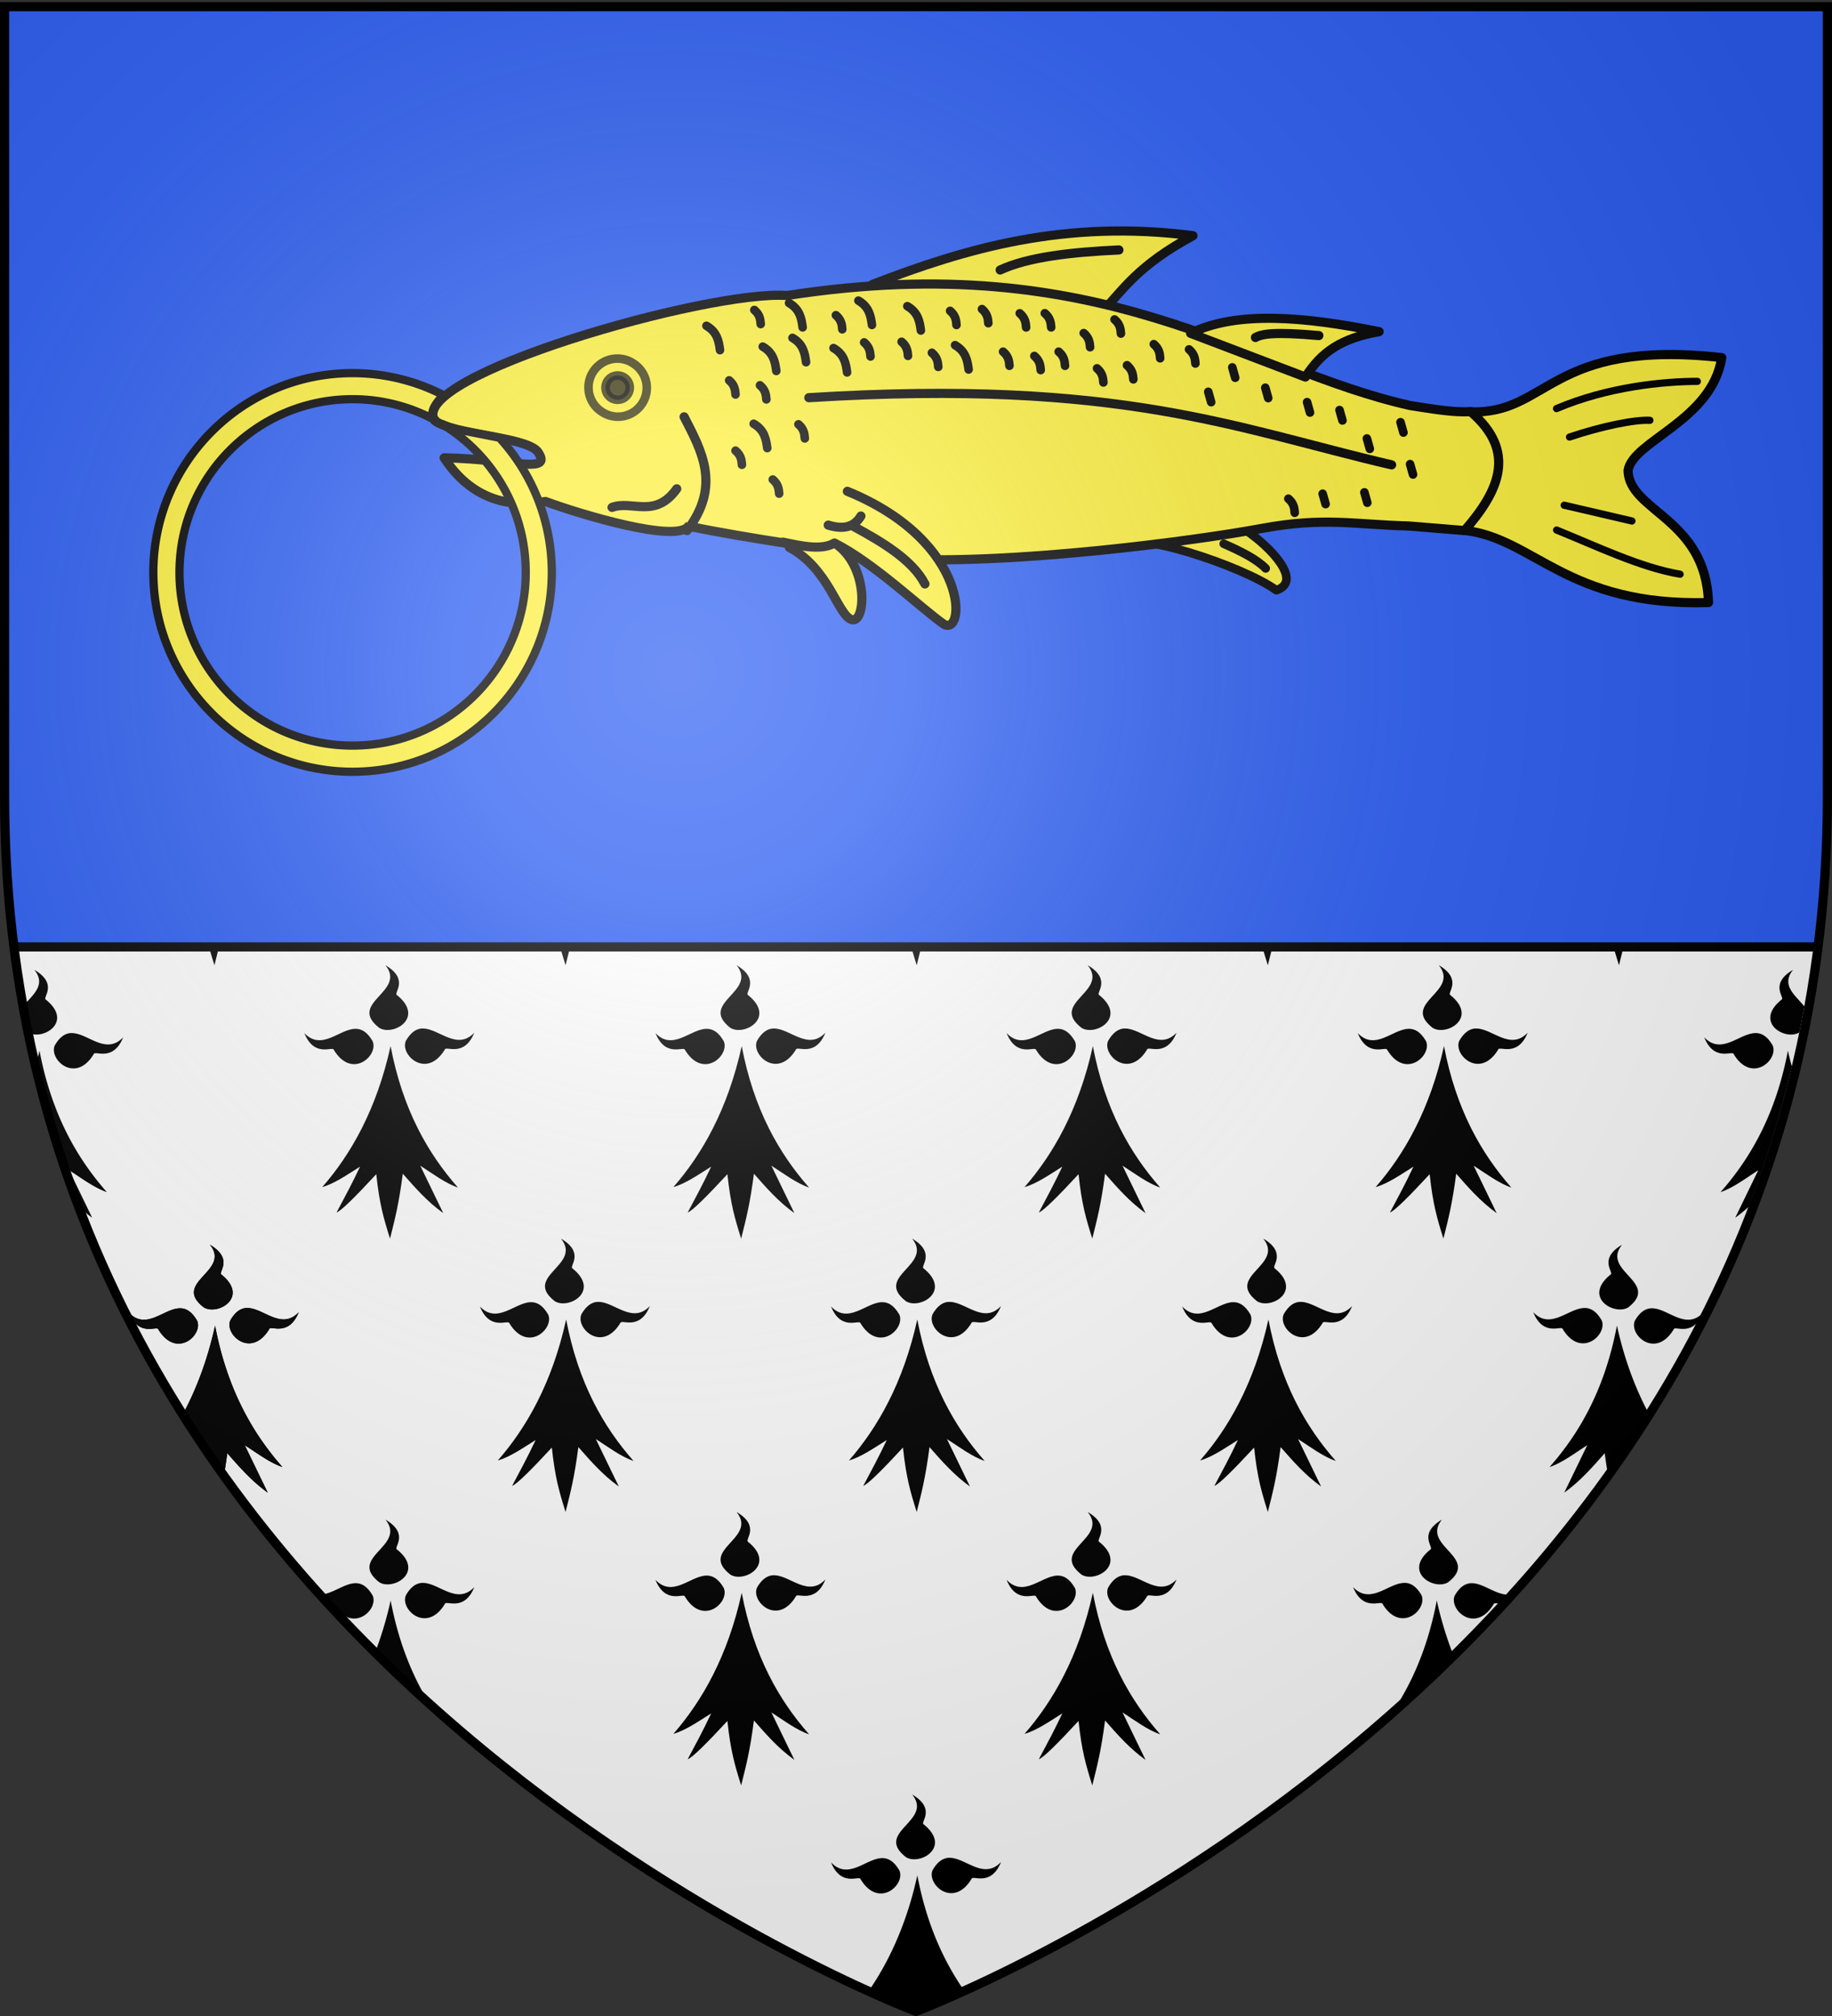<svg xmlns="http://www.w3.org/2000/svg" xmlns:xlink="http://www.w3.org/1999/xlink" height="660" width="600" version="1.0"><rect width="100%" height="100%" fill="#333333" stroke="none"/><defs><radialGradient xlink:href="#a" id="i" gradientUnits="userSpaceOnUse" gradientTransform="matrix(1.353 0 0 1.349 -77.63 -85.747)" cx="221.445" cy="226.331" fx="221.445" fy="226.331" r="300"/><linearGradient id="a"><stop style="stop-color:white;stop-opacity:.314" offset="0"/><stop offset=".19" style="stop-color:white;stop-opacity:.251"/><stop style="stop-color:#6b6b6b;stop-opacity:.125" offset=".6"/><stop style="stop-color:black;stop-opacity:.125" offset="1"/></linearGradient></defs><g style="display:inline"><path d="M300 658.5s298.5-112.32 298.5-397.772V2.176H1.5v258.552C1.5 546.18 300 658.5 300 658.5z" style="fill:#fff;fill-opacity:1;fill-rule:evenodd;stroke:none;stroke-width:1px;stroke-linecap:butt;stroke-linejoin:miter;stroke-opacity:1"/><path style="fill:none;fill-opacity:1;fill-rule:nonzero;stroke:none;stroke-width:6.203;stroke-linecap:round;stroke-linejoin:round;stroke-miterlimit:4;stroke-dasharray:none;stroke-opacity:1" d="M0 0h600v660H0z"/><path style="fill:#000;fill-opacity:1;fill-rule:evenodd;stroke:none;stroke-width:1px;stroke-linecap:butt;stroke-linejoin:miter;stroke-opacity:1;display:inline" d="M298.75 587.5c7.046 8.737-12.652 12.23-2.03 20.5 4.529 2.808 15.076-3.28 5.78-10.75-1.2-.64 4.213-5.064-3.75-9.75zm11.782 20.718c-1.762.167-3.49 1.257-5.094 4.032-2.01 4.652 6.83 12.732 12.781 2.812.421-1.21 6.358 2.655 9.625-5.469-5.602 5.886-11.36-1.142-16.562-1.375-.255-.01-.498-.023-.75 0zm-21.813.094c-5.202.233-10.93 7.292-16.531 1.406 3.267 8.124 9.204 4.227 9.625 5.438 5.95 9.92 14.76 1.871 12.75-2.781-1.832-3.172-3.808-4.154-5.844-4.063zm11.719 5.656c-3.496 15.887-9.299 28.238-15.969 37.907 1.829.828 3.406 1.55 4.938 2.218.342-.217.69-.442 1.031-.656-.146.311-.291.6-.438.906 2.003.871 3.702 1.628 5.125 2.22.218-.235.404-.417.625-.657.037.345.057.636.094.969 2.673 1.1 4.156 1.625 4.156 1.625s1.515-.546 4.282-1.688c.05-.364.106-.683.156-1.062.21.239.415.48.625.718 1.525-.633 3.399-1.43 5.563-2.375l-.47-.968c.34.217.687.46 1.032.687a385.15 385.15 0 0 0 4.625-2.062c-6.809-9.796-12.356-21.91-15.375-37.782z"/><path style="fill:#000;fill-opacity:1;fill-rule:evenodd;stroke:none;stroke-width:1px;stroke-linecap:butt;stroke-linejoin:miter;stroke-opacity:1;display:inline" d="M126.25 497.5c7.045 8.737-12.652 12.23-2.031 20.5 4.53 2.808 15.077-3.28 5.781-10.75-1.201-.64 4.212-5.064-3.75-9.75zm11.781 20.718c-1.762.167-3.49 1.257-5.094 4.032-2.01 4.652 6.831 12.732 12.782 2.812.42-1.21 6.357 2.655 9.625-5.469-5.602 5.886-11.36-1.142-16.563-1.375-.254-.01-.498-.023-.75 0zm-21.812.094c-3.634.163-7.545 3.664-11.469 3.75.894.99 1.788 1.96 2.688 2.938.993-.098 1.74-.23 1.874.156 5.95 9.92 14.761 1.871 12.75-2.781-1.832-3.172-3.808-4.154-5.843-4.063zm11.719 5.656A119.07 119.07 0 0 1 122.844 541a504.275 504.275 0 0 0 17.875 16.843c-5.627-9.075-10.152-20.05-12.781-33.875z" id="h"/><path style="fill:#000;fill-opacity:1;fill-rule:evenodd;stroke:none;stroke-width:1px;stroke-linecap:butt;stroke-linejoin:miter;stroke-opacity:1;display:inline" d="M68.75 407.5c7.046 8.737-12.652 12.23-2.03 20.5 4.529 2.808 15.076-3.28 5.78-10.75-1.2-.64 4.213-5.064-3.75-9.75zm11.782 20.718c-1.762.167-3.49 1.257-5.094 4.032-2.01 4.652 6.83 12.732 12.781 2.812.421-1.21 6.358 2.655 9.625-5.469-5.602 5.886-11.36-1.142-16.562-1.375-.255-.01-.499-.023-.75 0zm-21.813.094c-5.202.233-10.93 7.292-16.531 1.406 3.267 8.124 9.204 4.227 9.625 5.438 5.95 9.92 14.76 1.871 12.75-2.781-1.832-3.172-3.808-4.154-5.844-4.063zm11.719 5.656c-2.516 11.434-6.229 21.036-10.594 29.125a410.98 410.98 0 0 0 13.469 20.032c.368-2.136.752-4.524 1.125-7.375 3.977 4.51 7.87 9.036 13.25 12.906l-7.531-15.531c3.9 2.493 8.207 5.765 12.344 7.156-9.808-11.124-18.103-25.495-22.063-46.313z" id="c"/><path style="fill:#000;fill-opacity:1;fill-rule:evenodd;stroke:none;display:inline" d="M122.376 2.187c-4.604 11.618-10.515 20.745-16.813 27.938 3.856-1.058 8.183-4.057 12.375-6.688-2.563 5.458-5.124 10.184-7.688 15 1.53-.519 6.404-5.399 13-12.531 1.035 9.805 2.412 14.445 4.5 21.094 1.663-6.638 2.868-11.163 4.188-21.25 3.977 4.51 7.87 9.036 13.25 12.906l-7.531-15.531c3.9 2.493 8.207 5.765 12.343 7.156-6.646-7.538-12.62-16.577-17-28.094h-10.624z" id="g"/><path style="fill:#000;fill-opacity:1;fill-rule:evenodd;stroke:none;display:inline" d="M68.734 47.5c7.046 8.737-12.652 12.23-2.03 20.5 4.529 2.808 15.076-3.28 5.78-10.75-1.2-.64 4.213-5.064-3.75-9.75zm11.782 20.718c-1.762.167-3.49 1.257-5.094 4.032-2.01 4.652 6.83 12.732 12.781 2.812.421-1.21 6.358 2.655 9.625-5.469-5.602 5.886-11.36-1.142-16.562-1.375-.255-.01-.499-.023-.75 0zm-21.813.094c-5.202.233-10.93 7.292-16.531 1.406 3.267 8.124 9.204 4.227 9.625 5.438 5.95 9.92 14.76 1.871 12.75-2.781-1.832-3.172-3.808-4.154-5.844-4.063zm11.719 5.656c-4.581 20.815-13.098 35.562-22.375 46.157 3.856-1.058 8.184-4.057 12.375-6.688-2.563 5.458-5.124 10.184-7.688 15 1.53-.519 6.404-5.399 13-12.531 1.035 9.805 2.412 14.445 4.5 21.094 1.663-6.638 2.868-11.163 4.188-21.25 3.977 4.51 7.87 9.036 13.25 12.906l-7.531-15.531c3.9 2.493 8.207 5.765 12.343 7.156-9.807-11.124-18.102-25.495-22.062-46.313z" id="b"/><use style="display:inline" xlink:href="#b" transform="translate(57.5 89.5)" width="600" height="660"/><use style="display:inline" xlink:href="#b" transform="translate(0 179)" width="600" height="660"/><use style="display:inline" xlink:href="#b" transform="translate(57.5 268.5)" width="600" height="660"/><use style="display:inline" xlink:href="#b" transform="translate(115)" width="600" height="660"/><use style="display:inline" xlink:href="#b" transform="translate(172.5 89.5)" width="600" height="660"/><use style="display:inline" xlink:href="#b" transform="translate(115 179)" width="600" height="660"/><use style="display:inline" xlink:href="#b" transform="translate(172.5 268.5)" width="600" height="660"/><use style="display:inline" xlink:href="#b" transform="translate(115 358)" width="600" height="660"/><use style="display:inline" xlink:href="#b" transform="translate(172.5 447.5)" width="600" height="660"/><use style="display:inline" xlink:href="#b" transform="translate(230)" width="600" height="660"/><use style="display:inline" xlink:href="#b" transform="translate(287.5 89.5)" width="600" height="660"/><use style="display:inline" xlink:href="#b" transform="translate(230 179)" width="600" height="660"/><use style="display:inline" xlink:href="#b" transform="translate(287.5 268.5)" width="600" height="660"/><use style="display:inline" xlink:href="#b" transform="translate(230 358)" width="600" height="660"/><use style="display:inline" xlink:href="#b" transform="translate(287.5 447.5)" width="600" height="660"/><use style="display:inline" xlink:href="#b" transform="translate(345)" width="600" height="660"/><use style="display:inline" xlink:href="#b" transform="translate(402.5 89.5)" width="600" height="660"/><use style="display:inline" xlink:href="#b" transform="translate(345 179)" width="600" height="660"/><use style="display:inline" xlink:href="#b" transform="translate(402.5 268.5)" width="600" height="660"/><use style="display:inline" xlink:href="#b" transform="translate(345 358)" width="600" height="660"/><use style="display:inline" xlink:href="#b" transform="translate(460)" width="600" height="660"/><use style="display:inline" xlink:href="#b" transform="translate(460 179)" width="600" height="660"/><use style="display:inline" xlink:href="#c" width="600" height="660"/><use style="display:inline" xlink:href="#c" transform="matrix(-1 0 0 1 600 0)" width="600" height="660"/><use style="display:inline" xlink:href="#d" transform="matrix(-1 0 0 1 600 0)" width="600" height="660"/><use style="display:inline" xlink:href="#e" transform="matrix(-1 0 0 1 600 0)" width="600" height="660"/><use style="display:inline" xlink:href="#f" transform="matrix(-1 0 0 1 598.5 0)" width="600" height="660"/><use style="display:inline" xlink:href="#g" transform="translate(115)" width="600" height="660"/><use style="display:inline" xlink:href="#g" transform="translate(230)" width="600" height="660"/><use style="display:inline" xlink:href="#g" transform="translate(345)" width="600" height="660"/><use style="display:inline" xlink:href="#h" transform="matrix(-1 0 0 1 598.5 0)" width="600" height="660"/><path style="fill:#000;fill-opacity:1;fill-rule:evenodd;stroke:none;stroke-width:1px;stroke-linecap:butt;stroke-linejoin:miter;stroke-opacity:1;display:inline" d="M11.25 137.5c7.045 8.737-12.652 12.23-2.031 20.5 4.53 2.808 15.077-3.28 5.781-10.75-1.201-.64 4.212-5.064-3.75-9.75zm11.781 20.718c-1.762.167-3.49 1.257-5.093 4.032-2.011 4.652 6.83 12.732 12.78 2.812.422-1.21 6.358 2.655 9.626-5.469-5.602 5.886-11.36-1.142-16.563-1.375-.254-.01-.498-.023-.75 0zm-21.531.094v11.563c3.843-.364 6.816-4.6 5.563-7.5-1.747-3.023-3.628-4.051-5.563-4.063zm11.438 5.656c-2.675 12.155-6.711 22.228-11.438 30.625v9.75c.476-.303.964-.609 1.438-.906-.475 1.01-.964 1.972-1.438 2.938v6.593a283.184 283.184 0 0 0 6.75-7.062c1.034 9.805 2.411 14.445 4.5 21.094 1.663-6.638 2.868-11.163 4.188-21.25 3.976 4.51 7.869 9.036 13.25 12.906l-7.532-15.531c3.9 2.493 8.208 5.765 12.344 7.156-9.807-11.124-18.103-25.495-22.063-46.313z" id="d"/><path style="fill:#000;fill-opacity:1;fill-rule:evenodd;stroke:none;display:inline" d="M7.375 2.187C5.593 6.684 3.627 10.815 1.5 14.593v9.75c.476-.303.964-.609 1.438-.906-.475 1.01-.964 1.972-1.438 2.938v6.593a283.188 283.188 0 0 0 6.75-7.062c1.034 9.805 2.411 14.445 4.5 21.094 1.663-6.638 2.868-11.163 4.188-21.25 3.976 4.51 7.869 9.036 13.25 12.906l-7.532-15.531c3.9 2.493 8.208 5.765 12.344 7.156-6.646-7.538-12.621-16.577-17-28.094H7.375z" id="e"/><path style="fill:#000;fill-opacity:1;fill-rule:evenodd;stroke:none;display:inline" d="M11.25 317.5c4.135 5.128-.934 8.459-3.687 12a370.425 370.425 0 0 0 1.625 8.468c.012.01.02.022.031.032 4.53 2.808 15.077-3.28 5.782-10.75-1.201-.64 4.212-5.064-3.75-9.75zm11.782 20.718c-1.762.167-3.49 1.257-5.094 4.032-2.01 4.652 6.83 12.732 12.781 2.812.421-1.21 6.358 2.655 9.625-5.469-5.602 5.886-11.36-1.142-16.562-1.375-.255-.01-.499-.023-.75 0zm-10.094 5.75a127.72 127.72 0 0 1-1.281 5.22 366.853 366.853 0 0 0 14.093 45.874 50.53 50.53 0 0 0 4.438 3.594l-7.531-15.531c3.9 2.493 8.207 5.765 12.344 7.156-9.808-11.124-18.103-25.495-22.063-46.313z" id="f"/><path style="fill:#2b5df2;fill-opacity:1;fill-rule:evenodd;stroke:none;stroke-width:3;stroke-linecap:round;stroke-linejoin:round;stroke-miterlimit:4;stroke-dasharray:none;stroke-dashoffset:0;stroke-opacity:1" d="M1.5 2.187v258.531c0 17.034 1.064 33.468 3.063 49.282h590.875c1.998-15.814 3.062-32.248 3.062-49.282V2.188H1.5z"/><path style="opacity:1;fill:#000;fill-opacity:1;stroke:none;stroke-width:2.2;stroke-miterlimit:4;stroke-dasharray:none;stroke-opacity:1" d="M4.563 308.5h591v3h-591z"/></g><g style="display:inline"><path style="opacity:.765;fill:#fcef3c;fill-opacity:1;fill-rule:evenodd;stroke:#000;stroke-width:2.813;stroke-linecap:round;stroke-linejoin:round;marker:none;marker-start:none;marker-mid:none;marker-end:none;stroke-miterlimit:4;stroke-dasharray:none;stroke-dashoffset:0;stroke-opacity:1;visibility:visible;display:inline;overflow:visible;enable-background:accumulate" d="M-413.672 510.622c2.945-2.122 9.866-5.951 7.136-1.138" transform="rotate(3 7229.192 11352.451)"/><path style="fill:#fcef3c;fill-rule:evenodd;stroke:#000;stroke-width:3;stroke-linecap:round;stroke-linejoin:round;stroke-miterlimit:4;stroke-dasharray:none;stroke-opacity:1" d="M-96.458 503.333c25.867-.22 24.582-25.316 81.466-22.023-2.08 20.708-27.58 28.674-28.706 38.474.934 13.439 26.247 14.233 28.572 41.828-46.361 3.76-58.13-18.089-81.083-19.413" transform="rotate(3 7229.192 11352.451)"/><path style="fill:#fcef3c;fill-rule:evenodd;stroke:#000;stroke-width:2.365;stroke-linecap:round;stroke-linejoin:round;stroke-miterlimit:4;stroke-dasharray:none;stroke-opacity:1" d="M-37.417 503.044c-4.902-.035-15.82 2.802-25.999 6.841M-22.57 489.492c-10.89.586-29.17 3.274-45.583 11.316M-24.91 552.832c-13.03-1.483-28.16-7.857-41.139-12.315M-41.56 536.263c-7.205-1.291-15.22-2.698-22.426-3.99" transform="rotate(3 7229.192 11352.451)"/><g style="fill:#fcef3c;stroke:#000;stroke-width:2.133;stroke-miterlimit:4;stroke-dasharray:none;stroke-opacity:1"><path style="fill:#fcef3c;fill-opacity:1;fill-rule:evenodd;stroke:#000;stroke-width:2.133;stroke-linecap:round;stroke-linejoin:round;stroke-miterlimit:4;stroke-dasharray:none;stroke-opacity:1" d="M887.419 213.816c20.378 11.697 40.093 25.383 55.861 50.911-13.515-5.61-19.712-4.715-27.577-5.303l-28.284-45.608z" transform="rotate(-51 549.192 1205.391) scale(1.406)"/><path style="fill:#fcef3c;fill-opacity:.75;fill-rule:evenodd;stroke:#000;stroke-width:2.133;stroke-linecap:round;stroke-linejoin:round;stroke-miterlimit:4;stroke-dasharray:none;stroke-opacity:1" d="M908.809 234.852c6.463 3.168 13.636 10.24 21.036 18.562" transform="rotate(-51 549.192 1205.391) scale(1.406)"/></g><g style="fill:#fcef3c"><path style="fill:#fcef3c;fill-opacity:1;fill-rule:evenodd;stroke:#000;stroke-width:2;stroke-linecap:round;stroke-linejoin:round;stroke-miterlimit:4;stroke-dasharray:none;stroke-opacity:1" d="M911.5 326.25c2.096 1.797.454 24.011-6.75 18.5.332-9.82-7.326-36.506-11.652-35.462L911.5 326.25z" transform="rotate(-56 570.936 1142.103) scale(1.406)"/><path style="fill:#fcef3c;fill-opacity:.75;fill-rule:evenodd;stroke:#000;stroke-width:2;stroke-linecap:round;stroke-linejoin:round;stroke-miterlimit:4;stroke-dasharray:none;stroke-opacity:1" d="M906.864 328.544c.796 4.33 1.314 8.384.708 11.313" transform="rotate(-56 570.936 1142.103) scale(1.406)"/></g><path d="M-434.855 523.944c-10.02-14.013 87.356-47.476 113.067-46.911 102.942-21.534 151.19 16.052 205.784 25.295 7.24.732 14.73 1.63 19.78.917 16.105 12.39 10.563 25.608.087 39.016l-18.247-.543c-17.79.495-27.811-1.57-48.184 3.333-20.73 4.99-82.007 16.587-120.69 16.165-22.509-1.932-44.997-3.901-66.835-7.058-3.649 5.711-35.103-1.913-47.162-5.662-12.503 2.984-24.63.077-33.87-12.52 22.182-.783 36.22 3.738 30.43-3.712-4.488-4.66-27.7-3.918-34.16-8.32z" style="opacity:1;fill:#fcef3c;fill-opacity:1;fill-rule:evenodd;stroke:#000;stroke-width:3;stroke-linecap:round;stroke-linejoin:round;stroke-miterlimit:4;stroke-dasharray:none;stroke-opacity:1" transform="rotate(3 7229.192 11352.451)"/><g style="fill:#fcef3c"><path style="opacity:.765;fill:#fcef3c;fill-opacity:1;fill-rule:evenodd;stroke:#000;stroke-width:2;stroke-linecap:round;stroke-linejoin:round;marker:none;marker-start:none;marker-mid:none;marker-end:none;stroke-miterlimit:4;stroke-dasharray:none;stroke-dashoffset:0;stroke-opacity:1;visibility:visible;display:inline;overflow:visible;enable-background:accumulate" d="M859.842 194.017a6.718 6.718 0 1 1-13.435 0 6.718 6.718 0 1 1 13.435 0z" transform="rotate(-56 563.71 1137.588) scale(1.406)"/><path d="M855.953 194.017a2.828 2.828 0 1 1-5.657 0 2.828 2.828 0 1 1 5.657 0z" style="opacity:.765;fill:#000;fill-opacity:1;fill-rule:evenodd;stroke:#000;stroke-width:2;stroke-linecap:round;stroke-linejoin:round;marker:none;marker-start:none;marker-mid:none;marker-end:none;stroke-miterlimit:4;stroke-dasharray:none;stroke-dashoffset:0;stroke-opacity:1;visibility:visible;display:inline;overflow:visible;enable-background:accumulate" transform="rotate(-56 563.71 1137.588) scale(1.406)"/></g><g style="fill:#fcef3c;stroke:#000;stroke-width:2.133;stroke-miterlimit:4;stroke-dasharray:none;stroke-opacity:1"><g style="fill:#fcef3c;fill-opacity:1;stroke:#000;stroke-width:2.133;stroke-miterlimit:4;stroke-dasharray:none;stroke-opacity:1"><path d="M855.6 249.878c1.05 10.492-6.726 18.06-5.834 21.39.891 3.33 12.052-3.16 12.55-12.374" style="fill:#fcef3c;fill-opacity:1;fill-rule:evenodd;stroke:#000;stroke-width:2.133;stroke-linecap:round;stroke-linejoin:round;stroke-miterlimit:4;stroke-dasharray:none;stroke-opacity:1" transform="rotate(-56 568.905 1153.393) scale(1.406)"/><path d="M873.984 253.767c6.408 30.8-13.213 42.07-13.081 35.709.131-6.36 2.717-21.348 1.414-31.466-3.107-1.505-4.812-5.815-6.541-10.076" style="fill:#fcef3c;fill-opacity:1;fill-rule:evenodd;stroke:#000;stroke-width:2.133;stroke-linecap:round;stroke-linejoin:round;stroke-miterlimit:4;stroke-dasharray:none;stroke-opacity:1" transform="rotate(-56 568.905 1153.393) scale(1.406)"/></g><path style="fill:#fcef3c;fill-opacity:.75;fill-rule:evenodd;stroke:#000;stroke-width:2.133;stroke-linecap:round;stroke-linejoin:round;stroke-miterlimit:4;stroke-dasharray:none;stroke-opacity:1" d="M864.968 254.474c1.026 3.351 2.864 5.311 6.01 5.127M868.029 259.711c.707 7.395 1.182 15.564-1.823 21.103" transform="rotate(-56 568.905 1153.393) scale(1.406)"/></g><g style="fill:#fcef3c;stroke:#000;stroke-width:2.133;stroke-miterlimit:4;stroke-dasharray:none;stroke-opacity:1"><path style="fill:#fcef3c;fill-opacity:1;fill-rule:evenodd;stroke:#000;stroke-width:2.133;stroke-linecap:round;stroke-linejoin:round;stroke-miterlimit:4;stroke-dasharray:none;stroke-opacity:1" d="M839.513 223.185c13.08.766 17.203-7.427 21.566-15.38M834.21 205.684c4.026 2.874 3.333 9.838 12.02 10.076" transform="rotate(-56 570.936 1142.104) scale(1.406)"/></g><path d="M-312.884 510.06c101.993-11.697 140.36 2.822 191.757 11.973" style="fill:#fcef3c;fill-opacity:.75;fill-rule:evenodd;stroke:#000;stroke-width:3;stroke-linecap:round;stroke-linejoin:round;stroke-miterlimit:4;stroke-dasharray:none;stroke-opacity:1" transform="rotate(3 7229.192 11352.451)"/><g style="fill:#fcef3c;stroke:#000;stroke-width:2.133;stroke-miterlimit:4;stroke-dasharray:none;stroke-opacity:1"><path d="M934 294.75c10.433 5.73 18.38 19.417 25.5 35.75-6.316-6.336-11.522-8.278-18.5-8l-7-27.75z" style="fill:#fcef3c;fill-opacity:1;fill-rule:evenodd;stroke:#000;stroke-width:2.133;stroke-linecap:round;stroke-linejoin:round;stroke-miterlimit:4;stroke-dasharray:none;stroke-opacity:1" transform="rotate(-55 558.328 1148.566) scale(1.406)"/><path d="M941.866 307.684c1.522.743 3.591 2.717 8.84 11.844" style="fill:#fcef3c;fill-opacity:.75;fill-rule:evenodd;stroke:#000;stroke-width:2.133;stroke-linecap:round;stroke-linejoin:round;stroke-miterlimit:4;stroke-dasharray:none;stroke-opacity:1" transform="rotate(-55 558.328 1148.566) scale(1.406)"/></g><g style="fill:#fcef3c;display:inline"><path style="fill:#fcef3c;fill-opacity:.75;fill-rule:evenodd;stroke:#000;stroke-width:2;stroke-linecap:round;stroke-linejoin:round;stroke-miterlimit:4;stroke-dasharray:none;stroke-opacity:1" d="M877.52 222.124c1.599-1.452 3.08-2.993 2.828-5.834M889.35 221.329c1.599-1.452 3.08-2.993 2.828-5.834M883.162 226.632c1.6-1.452 3.08-2.993 2.829-5.834M886.698 235.824c1.6-1.452 3.08-2.993 2.828-5.833M899.072 234.233c1.6-1.452 3.08-2.993 2.829-5.833M904.552 244.31c1.6-1.453 3.08-2.993 2.829-5.834M873.97 208.6c1.6-1.451 3.08-2.992 2.828-5.833M861.596 230.698c1.599-1.452 3.08-2.993 2.828-5.834M903.492 258.629c1.599-1.453 3.08-2.994 2.828-5.834M868.461 236.578c.867-.704 1.688-1.467 1.84-3.1M867.584 217.487c.867-.704 1.688-1.467 1.84-3.1M870.766 224.027c.867-.703 1.688-1.467 1.84-3.1M884.377 212.89c.867-.703 1.689-1.466 1.841-3.099M855.032 228.093c.867-.703 1.689-1.467 1.841-3.1M854.502 239.053c.867-.703 1.688-1.467 1.84-3.1M894.277 229.154c.867-.704 1.688-1.467 1.84-3.1M892.863 238.17c.867-.704 1.688-1.467 1.84-3.1M897.99 245.24c.866-.703 1.687-1.466 1.84-3.099M899.934 252.488c.867-.703 1.688-1.466 1.84-3.099M910.363 250.367c.868-.704 1.689-1.467 1.841-3.1M914.96 256.2c.867-.703 1.688-1.466 1.84-3.099M909.656 265.923c.867-.703 1.689-1.466 1.841-3.099M919.202 263.979c.867-.704 1.689-1.467 1.841-3.1M913.015 272.464c.867-.704 1.688-1.467 1.84-3.1M917.081 276.53c.867-.704 1.688-1.467 1.84-3.1M922.561 268.752c.867-.704 1.688-1.467 1.84-3.1M919.026 286.076c.867-.704 1.688-1.467 1.84-3.1M923.975 278.828c.867-.704 1.689-1.467 1.841-3.1M930.693 282.894c.867-.704 1.688-1.467 1.84-3.1M923.622 291.38c.867-.704 1.688-1.468 1.84-3.1M931.223 293.677c.867-.703 1.689-1.467 1.84-3.1M934.935 301.102c.868-.704 1.689-1.467 1.841-3.1M929.669 309.275l1.59-1.945M937.535 310.6l1.591-1.944M938.066 319.616l1.59-1.944M940.894 329.516l1.591-1.945M925.514 344.719l1.591-1.945M941.955 345.78l1.59-1.945M949.556 350.022l1.591-1.944M942.839 357.447l1.59-1.945M943.722 336.764l1.591-1.945M919.733 339.993c.867-.704 1.688-1.467 1.84-3.1M931.348 352.497l1.591-1.945" transform="rotate(-55 560.696 1157.721) scale(1.406)"/></g><path style="opacity:1;fill:#fcef3c;fill-opacity:1;stroke:#000;stroke-width:2.7;stroke-miterlimit:4;stroke-dasharray:none;stroke-opacity:1;display:inline" d="M115.469 122.156c-36.018 0-65.25 29.232-65.25 65.25s29.232 65.25 65.25 65.25 65.25-29.232 65.25-65.25c0-16.994-6.499-32.478-17.156-44.094l-15.25-3c-1.218-.558-2.62-1.054-3.813-1.625 16.573 9.9 27.688 28.024 27.688 48.72 0 31.298-25.42 56.687-56.72 56.687-31.298 0-56.687-25.39-56.687-56.688 0-31.298 25.39-56.719 56.688-56.719 9.996 0 19.405 2.61 27.562 7.157-1.763-1.305-2.29-3.246.844-7a42.98 42.98 0 0 0 1.688-1.313 64.892 64.892 0 0 0-30.094-7.375z"/></g><path d="M300 658.5s298.5-112.32 298.5-397.772V2.176H1.5v258.552C1.5 546.18 300 658.5 300 658.5z" style="opacity:1;fill:url(#i);fill-opacity:1;fill-rule:evenodd;stroke:none;stroke-width:1px;stroke-linecap:butt;stroke-linejoin:miter;stroke-opacity:1"/><path d="M300 658.5S1.5 546.18 1.5 260.728V2.176h597v258.552C598.5 546.18 300 658.5 300 658.5z" style="opacity:1;fill:none;fill-opacity:1;fill-rule:evenodd;stroke:#000;stroke-width:3;stroke-linecap:butt;stroke-linejoin:miter;stroke-miterlimit:4;stroke-dasharray:none;stroke-opacity:1"/></svg>